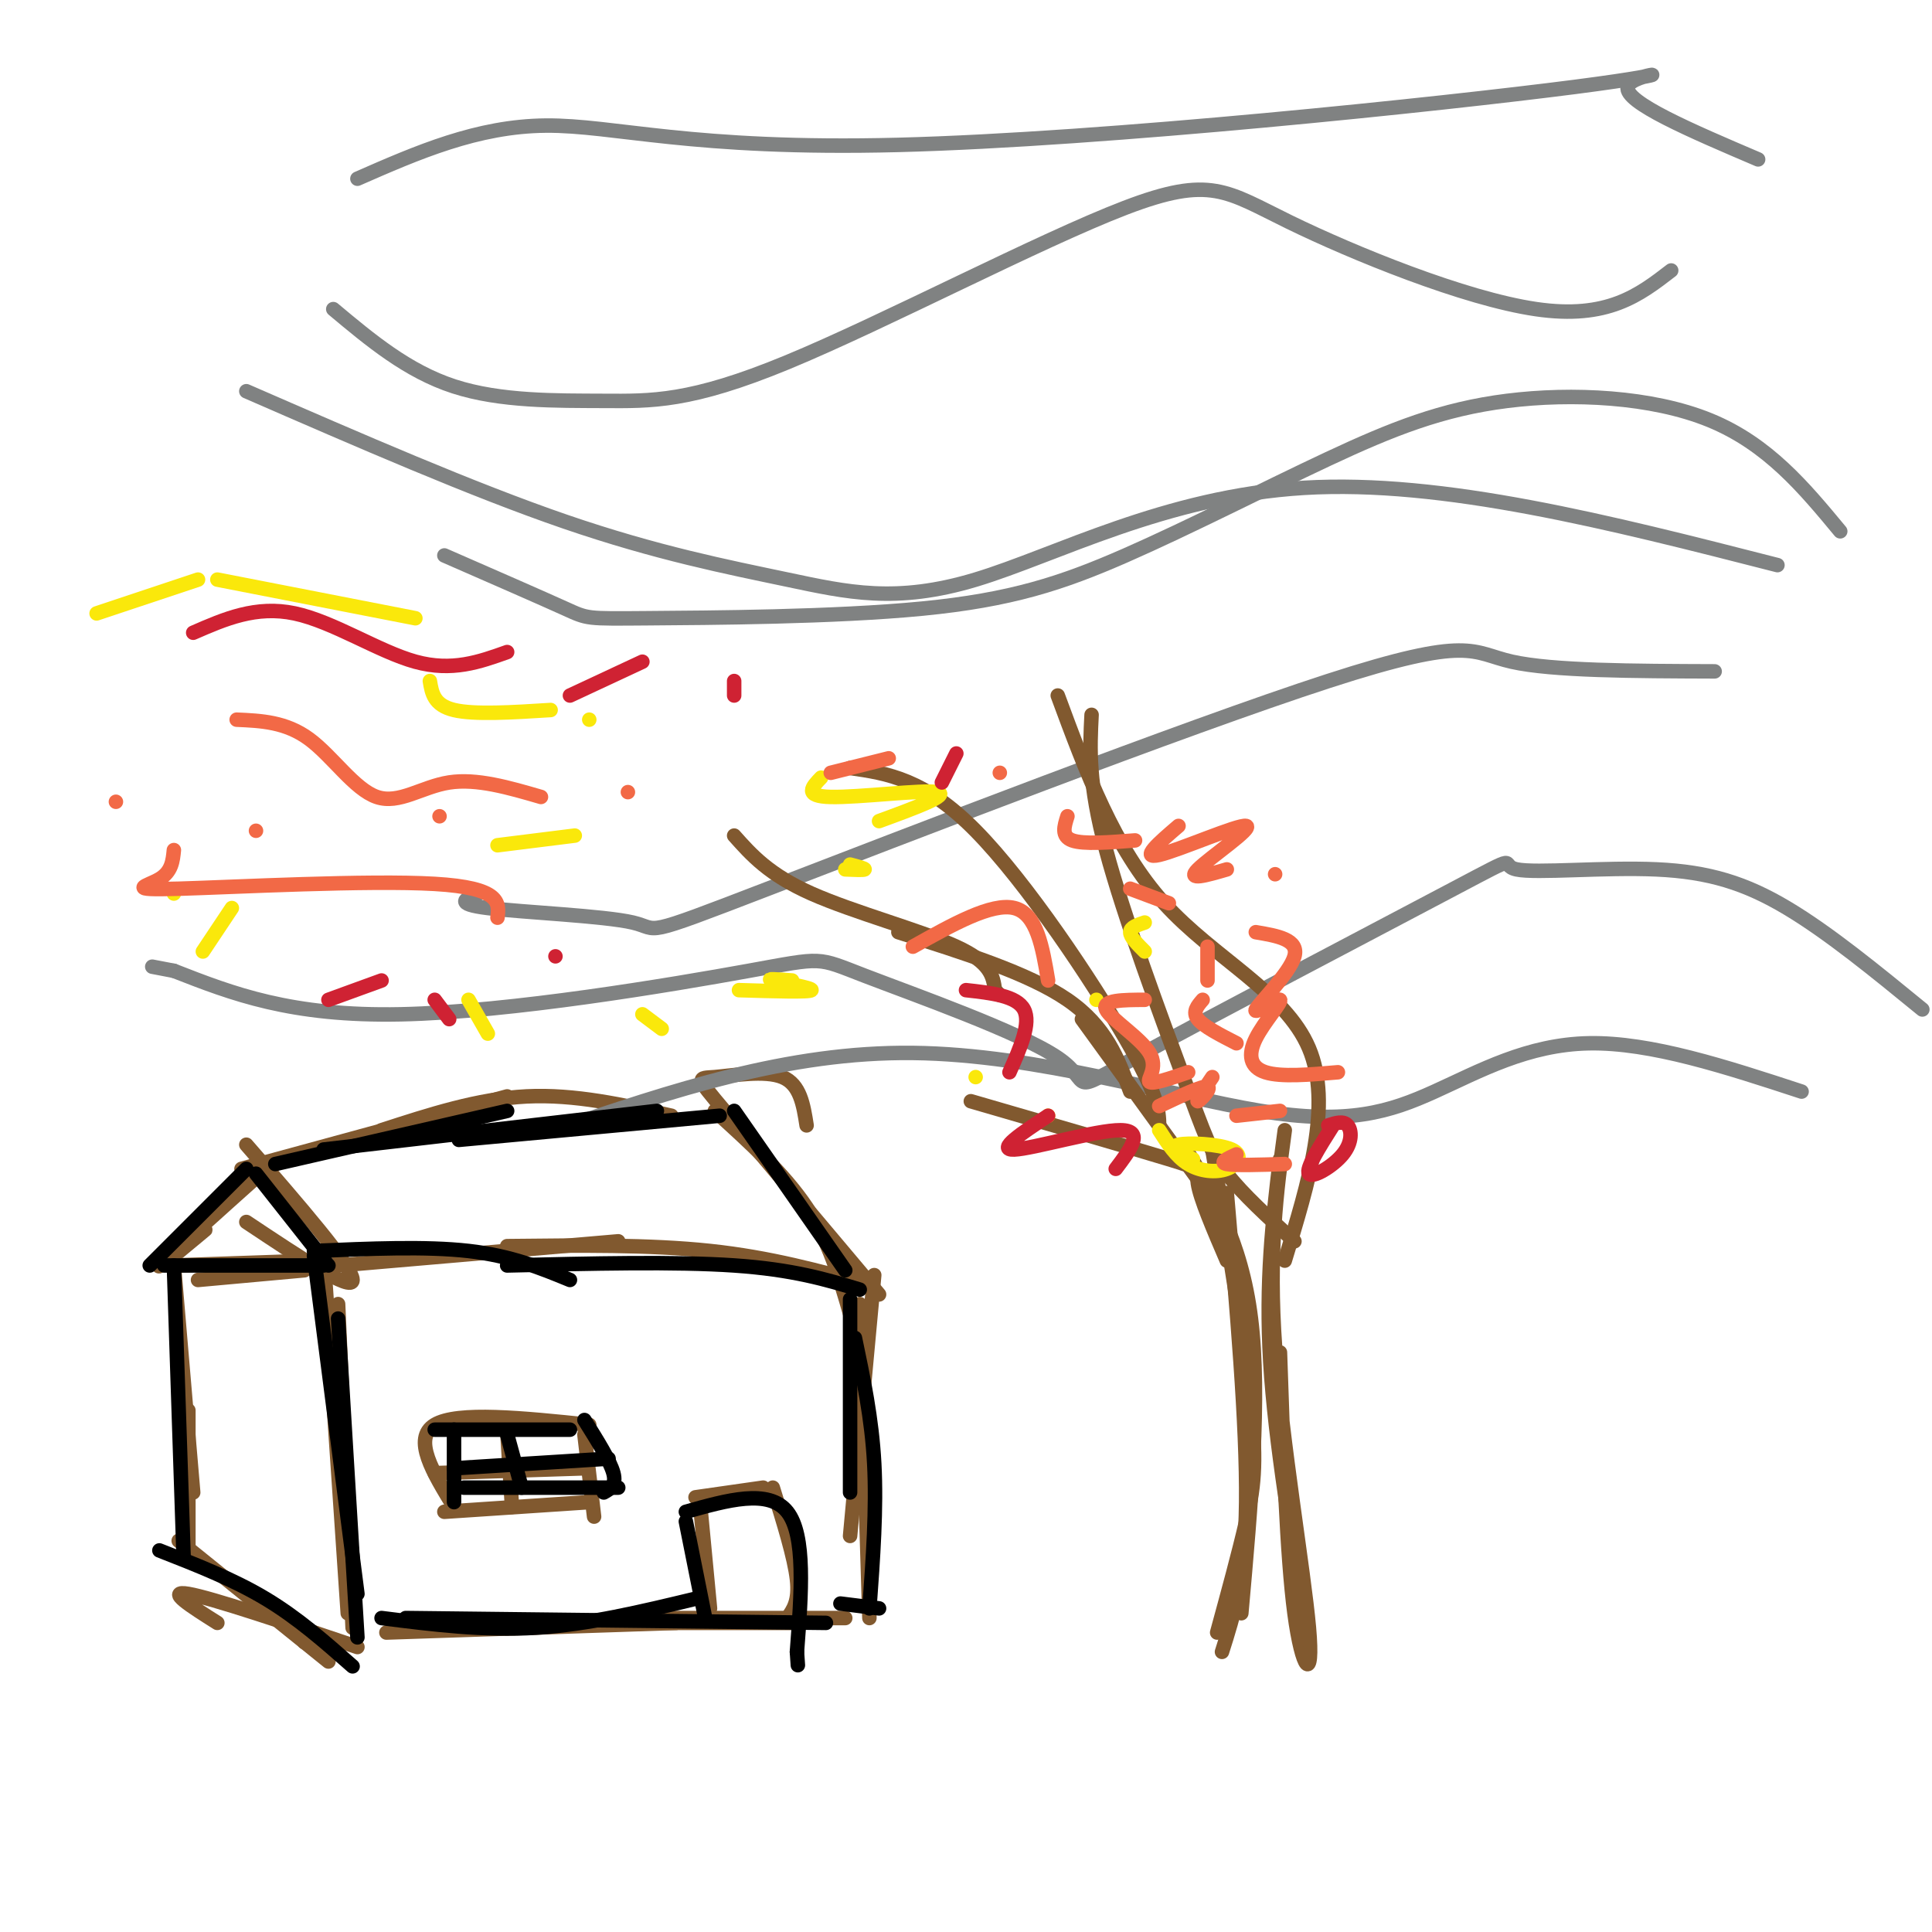 <svg viewBox='0 0 400 400' version='1.1' xmlns='http://www.w3.org/2000/svg' xmlns:xlink='http://www.w3.org/1999/xlink'><g fill='none' stroke='rgb(129,89,47)' stroke-width='3' stroke-linecap='round' stroke-linejoin='round'><path d='M67,260c0.000,0.000 5.000,74.000 5,74'/><path d='M70,270c0.000,0.000 3.000,67.000 3,67'/><path d='M80,338c0.000,0.000 60.000,-2.000 60,-2'/><path d='M82,336c0.000,0.000 82.000,0.000 82,0'/><path d='M136,335c0.000,0.000 39.000,0.000 39,0'/><path d='M180,335c0.000,0.000 -2.000,-65.000 -2,-65'/><path d='M176,318c0.000,0.000 5.000,-54.000 5,-54'/><path d='M180,266c-10.250,-2.833 -20.500,-5.667 -33,-7c-12.500,-1.333 -27.250,-1.167 -42,-1'/><path d='M128,257c0.000,0.000 -58.000,5.000 -58,5'/><path d='M182,268c-12.911,-15.327 -25.821,-30.655 -32,-38c-6.179,-7.345 -5.625,-6.708 -2,-7c3.625,-0.292 10.321,-1.512 14,0c3.679,1.512 4.339,5.756 5,10'/><path d='M148,230c7.167,6.500 14.333,13.000 19,20c4.667,7.000 6.833,14.500 9,22'/><path d='M139,231c-10.000,-2.250 -20.000,-4.500 -30,-4c-10.000,0.500 -20.000,3.750 -30,7'/><path d='M105,227c0.000,0.000 -55.000,15.000 -55,15'/><path d='M51,237c11.000,12.667 22.000,25.333 22,28c0.000,2.667 -11.000,-4.667 -22,-12'/><path d='M55,242c-10.422,9.333 -20.844,18.667 -22,20c-1.156,1.333 6.956,-5.333 9,-7c2.044,-1.667 -1.978,1.667 -6,5'/><path d='M36,262c0.000,0.000 29.000,-1.000 29,-1'/><path d='M41,265c0.000,0.000 22.000,-2.000 22,-2'/><path d='M36,262c0.000,0.000 4.000,47.000 4,47'/><path d='M39,292c0.000,0.000 0.000,31.000 0,31'/><path d='M65,338c0.000,0.000 0.000,0.000 0,0'/><path d='M63,340c0.000,0.000 0.000,0.000 0,0'/><path d='M45,336c-5.417,-3.417 -10.833,-6.833 -6,-6c4.833,0.833 19.917,5.917 35,11'/><path d='M37,319c0.000,0.000 31.000,25.000 31,25'/><path d='M147,333c0.000,0.000 -2.000,-21.000 -2,-21'/><path d='M144,310c0.000,0.000 14.000,-2.000 14,-2'/><path d='M160,308c2.250,7.250 4.500,14.500 5,19c0.500,4.500 -0.750,6.250 -2,8'/><path d='M121,297c0.000,0.000 2.000,17.000 2,17'/><path d='M122,311c0.000,0.000 -30.000,2.000 -30,2'/><path d='M94,312c-4.333,-7.083 -8.667,-14.167 -4,-17c4.667,-2.833 18.333,-1.417 32,0'/><path d='M105,296c0.000,0.000 1.000,16.000 1,16'/><path d='M90,305c0.000,0.000 31.000,-1.000 31,-1'/></g>
<g fill='none' stroke='rgb(128,130,130)' stroke-width='3' stroke-linecap='round' stroke-linejoin='round'><path d='M381,110c-7.496,-9.044 -14.993,-18.087 -27,-23c-12.007,-4.913 -28.525,-5.695 -42,-4c-13.475,1.695 -23.908,5.866 -37,12c-13.092,6.134 -28.842,14.229 -42,20c-13.158,5.771 -23.723,9.217 -42,11c-18.277,1.783 -44.267,1.903 -57,2c-12.733,0.097 -12.209,0.171 -17,-2c-4.791,-2.171 -14.895,-6.585 -25,-11'/><path d='M355,139c-16.803,-0.056 -33.607,-0.111 -42,-2c-8.393,-1.889 -8.376,-5.611 -38,4c-29.624,9.611 -88.889,32.556 -116,43c-27.111,10.444 -22.068,8.389 -28,7c-5.932,-1.389 -22.838,-2.111 -30,-3c-7.162,-0.889 -4.581,-1.944 -2,-3'/><path d='M398,209c-9.691,-7.928 -19.382,-15.857 -28,-21c-8.618,-5.143 -16.162,-7.501 -27,-8c-10.838,-0.499 -24.970,0.861 -29,0c-4.030,-0.861 2.044,-3.943 -13,4c-15.044,7.943 -51.204,26.911 -66,35c-14.796,8.089 -8.227,5.300 -16,0c-7.773,-5.300 -29.888,-13.111 -40,-17c-10.112,-3.889 -8.223,-3.855 -24,-1c-15.777,2.855 -49.222,8.530 -72,9c-22.778,0.470 -34.889,-4.265 -47,-9'/><path d='M36,201c-7.833,-1.500 -3.917,-0.750 0,0'/><path d='M368,117c-34.640,-8.861 -69.279,-17.722 -98,-16c-28.721,1.722 -51.523,14.029 -68,19c-16.477,4.971 -26.628,2.608 -39,0c-12.372,-2.608 -26.963,-5.459 -46,-12c-19.037,-6.541 -42.518,-16.770 -66,-27'/><path d='M346,56c-6.589,5.086 -13.178,10.172 -28,8c-14.822,-2.172 -37.878,-11.600 -51,-18c-13.122,-6.400 -16.312,-9.770 -34,-3c-17.688,6.770 -49.875,23.681 -70,32c-20.125,8.319 -28.187,8.048 -38,8c-9.813,-0.048 -21.375,0.129 -31,-3c-9.625,-3.129 -17.312,-9.565 -25,-16'/><path d='M364,33c-13.888,-5.927 -27.777,-11.853 -27,-15c0.777,-3.147 16.219,-3.514 -11,0c-27.219,3.514 -97.097,10.907 -140,12c-42.903,1.093 -58.829,-4.116 -73,-4c-14.171,0.116 -26.585,5.558 -39,11'/><path d='M373,226c-15.608,-5.116 -31.215,-10.233 -44,-10c-12.785,0.233 -22.746,5.815 -32,10c-9.254,4.185 -17.799,6.973 -36,4c-18.201,-2.973 -46.057,-11.707 -72,-12c-25.943,-0.293 -49.971,7.853 -74,16'/></g>
<g fill='none' stroke='rgb(129,89,47)' stroke-width='3' stroke-linecap='round' stroke-linejoin='round'><path d='M245,237c6.000,9.917 12.000,19.833 14,36c2.000,16.167 0.000,38.583 -2,61'/><path d='M251,238c3.356,20.222 6.711,40.444 8,53c1.289,12.556 0.511,17.444 -1,24c-1.511,6.556 -3.756,14.778 -6,23'/><path d='M254,247c2.083,24.083 4.167,48.167 4,64c-0.167,15.833 -2.583,23.417 -5,31'/><path d='M266,234c-1.708,12.690 -3.417,25.381 -2,45c1.417,19.619 5.958,46.167 7,58c1.042,11.833 -1.417,8.952 -3,-3c-1.583,-11.952 -2.292,-32.976 -3,-54'/><path d='M265,240c-1.500,12.667 -3.000,25.333 -2,42c1.000,16.667 4.500,37.333 8,58'/><path d='M253,251c0.000,0.000 -29.000,-40.000 -29,-40'/><path d='M234,226c-2.500,-6.750 -5.000,-13.500 -13,-19c-8.000,-5.500 -21.500,-9.750 -35,-14'/><path d='M206,205c0.000,0.000 1.000,1.000 1,1'/><path d='M206,205c-0.400,-2.844 -0.800,-5.689 -8,-9c-7.200,-3.311 -21.200,-7.089 -30,-11c-8.800,-3.911 -12.400,-7.956 -16,-12'/><path d='M240,233c-0.089,-3.111 -0.178,-6.222 -7,-18c-6.822,-11.778 -20.378,-32.222 -31,-43c-10.622,-10.778 -18.311,-11.889 -26,-13'/><path d='M226,148c-0.357,7.030 -0.714,14.060 3,28c3.714,13.940 11.500,34.792 16,47c4.500,12.208 5.714,15.774 9,20c3.286,4.226 8.643,9.113 14,14'/><path d='M266,261c4.956,-16.200 9.911,-32.400 5,-44c-4.911,-11.600 -19.689,-18.600 -30,-30c-10.311,-11.400 -16.156,-27.200 -22,-43'/><path d='M254,261c-2.778,-6.467 -5.556,-12.933 -6,-16c-0.444,-3.067 1.444,-2.733 -6,-5c-7.444,-2.267 -24.222,-7.133 -41,-12'/></g>
<g fill='none' stroke='rgb(250,232,11)' stroke-width='3' stroke-linecap='round' stroke-linejoin='round'><path d='M176,179c1.583,0.417 3.167,0.833 3,1c-0.167,0.167 -2.083,0.083 -4,0'/><path d='M119,173c0.000,0.000 -16.000,2.000 -16,2'/><path d='M164,203c-2.911,-0.222 -5.822,-0.444 -4,0c1.822,0.444 8.378,1.556 8,2c-0.378,0.444 -7.689,0.222 -15,0'/><path d='M202,223c0.000,0.000 0.000,0.000 0,0'/><path d='M217,231c0.000,0.000 0.000,0.000 0,0'/><path d='M247,240c-2.490,-1.263 -4.979,-2.526 -3,-3c1.979,-0.474 8.427,-0.158 11,1c2.573,1.158 1.270,3.158 -1,4c-2.270,0.842 -5.506,0.526 -8,-1c-2.494,-1.526 -4.247,-4.263 -6,-7'/><path d='M227,207c0.000,0.000 0.000,0.000 0,0'/><path d='M237,197c-1.500,-1.500 -3.000,-3.000 -3,-4c0.000,-1.000 1.500,-1.500 3,-2'/><path d='M182,170c7.467,-2.733 14.933,-5.467 12,-6c-2.933,-0.533 -16.267,1.133 -22,1c-5.733,-0.133 -3.867,-2.067 -2,-4'/><path d='M122,149c0.000,0.000 0.000,0.000 0,0'/><path d='M114,147c-7.917,0.500 -15.833,1.000 -20,0c-4.167,-1.000 -4.583,-3.500 -5,-6'/><path d='M86,128c0.000,0.000 -41.000,-8.000 -41,-8'/><path d='M41,120c0.000,0.000 -21.000,7.000 -21,7'/><path d='M36,185c0.000,0.000 0.000,0.000 0,0'/><path d='M48,188c0.000,0.000 -6.000,9.000 -6,9'/><path d='M97,207c0.000,0.000 4.000,7.000 4,7'/><path d='M133,210c0.000,0.000 4.000,3.000 4,3'/></g>
<g fill='none' stroke='rgb(242,105,70)' stroke-width='3' stroke-linecap='round' stroke-linejoin='round'><path d='M240,229c4.511,-2.133 9.022,-4.267 10,-4c0.978,0.267 -1.578,2.933 -2,3c-0.422,0.067 1.289,-2.467 3,-5'/><path d='M256,216c-3.417,-1.750 -6.833,-3.500 -8,-5c-1.167,-1.500 -0.083,-2.750 1,-4'/><path d='M250,203c0.000,0.000 0.000,-7.000 0,-7'/><path d='M242,187c0.000,0.000 -8.000,-3.000 -8,-3'/><path d='M235,174c-5.333,0.417 -10.667,0.833 -13,0c-2.333,-0.833 -1.667,-2.917 -1,-5'/><path d='M207,160c0.000,0.000 0.000,0.000 0,0'/><path d='M184,157c0.000,0.000 -12.000,3.000 -12,3'/><path d='M130,164c0.000,0.000 0.000,0.000 0,0'/><path d='M91,169c0.000,0.000 0.000,0.000 0,0'/><path d='M53,172c0.000,0.000 0.000,0.000 0,0'/><path d='M217,203c-1.167,-6.917 -2.333,-13.833 -7,-15c-4.667,-1.167 -12.833,3.417 -21,8'/><path d='M103,190c0.363,-3.095 0.726,-6.190 -13,-7c-13.726,-0.810 -41.542,0.667 -53,1c-11.458,0.333 -6.560,-0.476 -4,-2c2.560,-1.524 2.780,-3.762 3,-6'/><path d='M24,166c0.000,0.000 0.000,0.000 0,0'/><path d='M237,207c-4.446,0.018 -8.893,0.036 -8,2c0.893,1.964 7.125,5.875 9,9c1.875,3.125 -0.607,5.464 0,6c0.607,0.536 4.304,-0.732 8,-2'/><path d='M265,230c0.000,0.000 -9.000,1.000 -9,1'/><path d='M266,241c-5.167,0.167 -10.333,0.333 -12,0c-1.667,-0.333 0.167,-1.167 2,-2'/><path d='M277,222c-5.900,0.512 -11.801,1.025 -15,0c-3.199,-1.025 -3.697,-3.587 -2,-7c1.697,-3.413 5.589,-7.678 5,-8c-0.589,-0.322 -5.659,3.298 -5,2c0.659,-1.298 7.045,-7.514 8,-11c0.955,-3.486 -3.523,-4.243 -8,-5'/><path d='M264,181c0.000,0.000 0.000,0.000 0,0'/><path d='M254,180c-4.226,1.232 -8.452,2.464 -6,0c2.452,-2.464 11.583,-8.625 10,-9c-1.583,-0.375 -13.881,5.036 -18,6c-4.119,0.964 -0.060,-2.518 4,-6'/><path d='M112,165c-6.661,-1.940 -13.321,-3.881 -19,-3c-5.679,0.881 -10.375,4.583 -15,3c-4.625,-1.583 -9.179,-8.452 -14,-12c-4.821,-3.548 -9.911,-3.774 -15,-4'/></g>
<g fill='none' stroke='rgb(207,34,51)' stroke-width='3' stroke-linecap='round' stroke-linejoin='round'><path d='M275,233c1.565,-0.500 3.131,-1.000 4,0c0.869,1.000 1.042,3.500 -1,6c-2.042,2.500 -6.298,5.000 -7,4c-0.702,-1.000 2.149,-5.500 5,-10'/><path d='M231,242c3.022,-3.978 6.044,-7.956 1,-8c-5.044,-0.044 -18.156,3.844 -22,4c-3.844,0.156 1.578,-3.422 7,-7'/><path d='M209,222c2.250,-5.083 4.500,-10.167 3,-13c-1.500,-2.833 -6.750,-3.417 -12,-4'/><path d='M115,198c0.000,0.000 0.000,0.000 0,0'/><path d='M93,211c0.000,0.000 -3.000,-4.000 -3,-4'/><path d='M79,203c0.000,0.000 -11.000,4.000 -11,4'/><path d='M152,144c0.000,0.000 0.000,-3.000 0,-3'/><path d='M133,137c0.000,0.000 -15.000,7.000 -15,7'/><path d='M105,135c-5.711,2.044 -11.422,4.089 -19,2c-7.578,-2.089 -17.022,-8.311 -25,-10c-7.978,-1.689 -14.489,1.156 -21,4'/><path d='M195,162c0.000,0.000 3.000,-6.000 3,-6'/></g>
<g fill='none' stroke='rgb(0,0,0)' stroke-width='3' stroke-linecap='round' stroke-linejoin='round'><path d='M65,260c0.000,0.000 9.000,70.000 9,70'/><path d='M70,273c0.000,0.000 4.000,66.000 4,66'/><path d='M79,335c10.583,1.333 21.167,2.667 32,2c10.833,-0.667 21.917,-3.333 33,-6'/><path d='M84,335c0.000,0.000 87.000,1.000 87,1'/><path d='M174,332c0.000,0.000 8.000,1.000 8,1'/><path d='M180,333c0.750,-10.333 1.500,-20.667 1,-30c-0.500,-9.333 -2.250,-17.667 -4,-26'/><path d='M176,309c0.000,0.000 0.000,-40.000 0,-40'/><path d='M178,267c-6.917,-2.083 -13.833,-4.167 -26,-5c-12.167,-0.833 -29.583,-0.417 -47,0'/><path d='M118,265c-6.083,-2.500 -12.167,-5.000 -21,-6c-8.833,-1.000 -20.417,-0.500 -32,0'/><path d='M68,262c0.000,0.000 -15.000,-19.000 -15,-19'/><path d='M57,241c0.000,0.000 48.000,-11.000 48,-11'/><path d='M67,238c0.000,0.000 69.000,-8.000 69,-8'/><path d='M95,236c0.000,0.000 54.000,-5.000 54,-5'/><path d='M152,230c0.000,0.000 23.000,33.000 23,33'/><path d='M51,242c0.000,0.000 -20.000,20.000 -20,20'/><path d='M34,262c0.000,0.000 33.000,0.000 33,0'/><path d='M94,296c0.000,0.000 0.000,15.000 0,15'/><path d='M96,308c0.000,0.000 32.000,0.000 32,0'/><path d='M125,309c1.333,-0.750 2.667,-1.500 2,-4c-0.667,-2.500 -3.333,-6.750 -6,-11'/><path d='M118,296c0.000,0.000 -28.000,0.000 -28,0'/><path d='M105,297c0.000,0.000 3.000,11.000 3,11'/><path d='M94,304c0.000,0.000 32.000,-2.000 32,-2'/><path d='M146,335c0.000,0.000 -4.000,-20.000 -4,-20'/><path d='M142,313c8.583,-2.417 17.167,-4.833 21,0c3.833,4.833 2.917,16.917 2,29'/><path d='M165,342c0.333,4.833 0.167,2.417 0,0'/><path d='M73,345c-5.667,-5.000 -11.333,-10.000 -18,-14c-6.667,-4.000 -14.333,-7.000 -22,-10'/><path d='M36,262c0.000,0.000 2.000,60.000 2,60'/></g>
</svg>